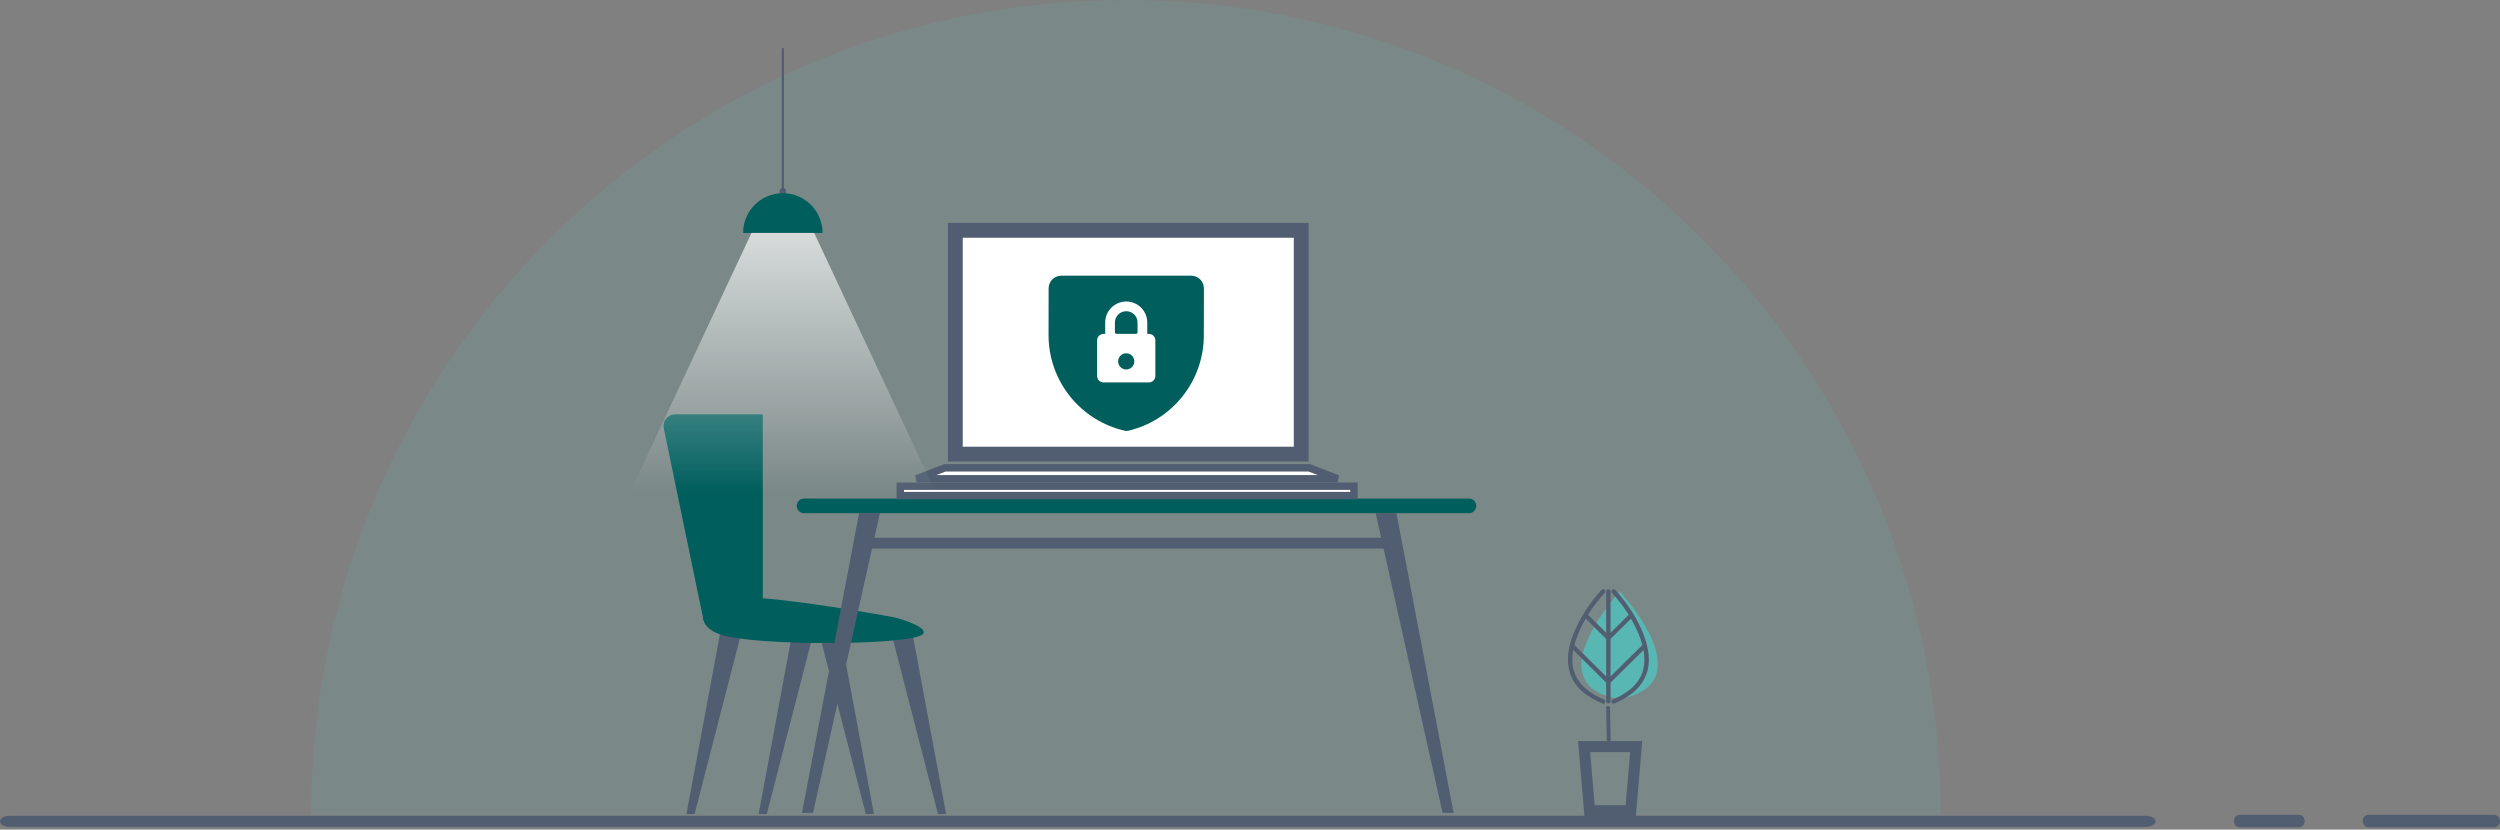 <svg width="675" height="224" viewBox="0 0 675 224" fill="none" xmlns="http://www.w3.org/2000/svg">
<rect x="0" y="0" width="675" height="224" fill="#808080" stroke="none"/>
<path opacity="0.15" fill-rule="evenodd" clip-rule="evenodd" d="M84 220H524C524 98.497 425.503 0 304 0C182.497 0 84 98.497 84 220Z" fill="#58B7B3"/>
<path fill-rule="evenodd" clip-rule="evenodd" d="M604.698 223.367C610.043 223.367 615.372 223.367 620.717 223.367C622.753 223.367 622.753 220.001 620.717 220.001C615.372 220.001 610.043 220.001 604.698 220.001C602.662 220.001 602.662 223.367 604.698 223.367Z" fill="#515E71"/>
<path fill-rule="evenodd" clip-rule="evenodd" d="M639.478 223.367C650.797 223.367 662.13 223.367 673.448 223.367C675.485 223.367 675.485 220.001 673.448 220.001C662.13 220.001 650.797 220.001 639.478 220.001C637.442 220.001 637.442 223.367 639.478 223.367Z" fill="#515E71"/>
<path fill-rule="evenodd" clip-rule="evenodd" d="M2.759 223.269C18.447 223.269 34.135 223.269 49.823 223.269C88.584 223.269 127.344 223.269 166.104 223.269C215.44 223.269 264.804 223.269 314.14 223.269C361.556 223.269 408.999 223.269 456.441 223.269C489.495 223.269 522.548 223.269 555.574 223.269C563.472 223.269 571.37 223.269 579.241 223.269C582.92 223.269 582.92 220.269 579.241 220.269C563.553 220.269 547.865 220.269 532.177 220.269C493.417 220.269 454.656 220.269 415.896 220.269C366.533 220.269 317.196 220.269 267.86 220.269C220.417 220.269 173.002 220.269 125.559 220.269C92.505 220.269 59.452 220.269 26.399 220.269C18.528 220.269 10.63 220.269 2.759 220.269C-0.92 220.269 -0.92 223.269 2.759 223.269Z" fill="#515E71"/>
<path d="M185.345 219.793H187.541L200.398 169.914H194.631L185.345 219.793Z" fill="#515E71"/>
<path d="M235.967 219.793H233.765L220.915 169.914H226.675L235.967 219.793Z" fill="#515E71"/>
<path d="M204.828 219.793H207.03L219.881 169.914H214.114L204.828 219.793Z" fill="#515E71"/>
<path d="M255.45 219.793H253.248L240.397 169.914H246.158L255.45 219.793Z" fill="#515E71"/>
<path d="M241.211 166.639C243.459 167.053 251.344 169.694 248.986 171.366C244.899 174.272 203.234 174.524 194.257 171.231C187.154 168.622 189.091 162.513 196.84 161.434C204.59 160.356 229.458 164.495 241.211 166.639Z" fill="#005E5D"/>
<path d="M189.95 167.441L179.217 115.624C178.817 113.693 180.296 111.878 182.265 111.878H205.952V167.441H189.95Z" fill="#005E5D"/>
<path d="M237.574 138.568L219.512 219.483H216.535L231.962 138.568H237.574Z" fill="#515E71"/>
<path d="M371.436 138.568L389.498 219.483H392.475L377.047 138.568H371.436Z" fill="#515E71"/>
<path d="M377.04 145.187H230.825V148.112H377.04V145.187Z" fill="#515E71"/>
<path d="M396.614 138.568H217.089C215.992 138.568 215.107 137.676 215.107 136.585C215.107 135.487 215.998 134.603 217.089 134.603H396.614C397.711 134.603 398.596 135.494 398.596 136.585C398.596 137.683 397.705 138.568 396.614 138.568Z" fill="#005E5D"/>
<path d="M257.941 122.613V62.192H351.322V122.613H257.941Z" fill="white" stroke="#515E71" stroke-width="4"/>
<path d="M243.074 133.807V131.271H365.568V133.807H243.074Z" fill="white" stroke="#515E71" stroke-width="2"/>
<path d="M353.522 126.317L361.193 129.272H247.453L255.125 126.317H353.522Z" fill="white" stroke="#515E71" stroke-width="2"/>
<path d="M211.368 13V52.601" stroke="#515E71" stroke-width="0.595" stroke-miterlimit="10"/>
<path d="M212.246 52.601H210.485V51.637C210.485 51.149 210.88 50.755 211.368 50.755C211.856 50.755 212.25 51.149 212.25 51.637V52.601H212.246Z" fill="#515E71"/>
<path d="M200.639 62.892C200.639 56.966 205.442 52.166 211.364 52.166C217.29 52.166 222.089 56.97 222.089 62.892H200.639Z" fill="#005E5D"/>
<path opacity="0.7" d="M255.732 139.556H167L202.904 62.891H219.828L255.732 139.556Z" fill="url(#paint0_linear)"/>
<path fill-rule="evenodd" clip-rule="evenodd" d="M437.585 159.983C437.585 159.983 437.493 159.545 437.343 159.718C437.185 159.545 437.102 159.992 437.102 159.992C433.856 163.685 416.022 185.199 437.185 188.735V188.799C437.244 188.788 437.302 188.776 437.36 188.764C437.435 188.776 437.51 188.788 437.585 188.799V188.721C458.457 184.492 440.806 163.587 437.585 159.983Z" fill="#58B7B3"/>
<path fill-rule="evenodd" clip-rule="evenodd" d="M443.368 174.222C440.525 177.03 437.691 179.839 434.848 182.648C434.848 179.27 434.848 175.893 434.848 172.515C436.689 170.694 438.531 168.872 440.372 167.051C441.144 168.381 441.832 169.751 442.409 171.137C442.816 172.111 443.173 173.123 443.444 174.156C443.419 174.175 443.393 174.196 443.368 174.222ZM425.157 174.222C425.132 174.196 425.106 174.178 425.081 174.159C425.336 173.192 425.667 172.247 426.031 171.342C426.617 169.881 427.33 168.438 428.136 167.039C429.977 168.86 431.819 170.681 433.66 172.501C433.66 175.878 433.66 179.256 433.66 182.634C430.826 179.829 427.992 177.026 425.157 174.222ZM443.962 171.853C442.299 167.259 439.413 162.851 436.087 159.256C435.561 158.695 434.721 159.531 435.238 160.09C436.902 161.885 438.429 163.888 439.753 166.008C439.736 166.021 439.719 166.031 439.702 166.046C438.081 167.647 436.469 169.248 434.848 170.848C434.848 167.123 434.848 163.398 434.848 159.674C434.848 158.913 433.66 158.913 433.66 159.674C433.66 163.393 433.66 167.113 433.66 170.834C432.048 169.238 430.436 167.642 428.823 166.046C428.798 166.028 428.781 166.015 428.764 166C430.088 163.879 431.624 161.877 433.278 160.09C433.804 159.531 432.964 158.695 432.438 159.256C429.137 162.816 426.362 167.131 424.64 171.646C423.409 174.873 422.841 178.498 423.927 181.841C425.242 185.886 428.908 188.401 432.701 189.965C433.414 190.257 433.719 189.116 433.015 188.828C429.349 187.318 425.997 184.856 424.894 180.919C424.394 179.149 424.436 177.308 424.776 175.508C427.737 178.438 430.699 181.369 433.66 184.301C433.66 185.986 433.66 187.671 433.66 189.357C433.66 190.117 434.848 190.117 434.848 189.357C434.848 187.676 434.848 185.995 434.848 184.315C437.818 181.381 440.78 178.446 443.75 175.512C444.055 177.236 444.089 178.995 443.682 180.714C442.723 184.751 439.184 187.313 435.501 188.828C434.806 189.116 435.111 190.257 435.824 189.965C439.617 188.401 443.054 185.984 444.522 182.043C445.752 178.755 445.124 175.06 443.962 171.853Z" fill="#515E71"/>
<path fill-rule="evenodd" clip-rule="evenodd" d="M433.664 191.191C433.717 194.045 433.769 196.901 433.829 199.755C433.844 200.516 434.892 200.518 434.877 199.755C434.825 196.901 434.765 194.045 434.713 191.191C434.698 190.43 433.649 190.428 433.664 191.191Z" fill="#515E71"/>
<path d="M427.997 204.969L427.997 204.969L427.711 201.58H441.77L441.484 204.969L441.484 204.969L440.304 218.9H429.178L427.997 204.969Z" stroke="#515E71" stroke-width="3"/>
<g clip-path="url(#clip0)">
<path d="M307.14 87.086C307.14 86.275 306.818 85.497 306.244 84.923C305.67 84.349 304.892 84.027 304.081 84.027C303.27 84.027 302.492 84.349 301.918 84.923C301.345 85.497 301.022 86.275 301.022 87.086V89.708C301.022 89.823 301.068 89.935 301.15 90.017C301.232 90.099 301.344 90.145 301.459 90.145H306.703C306.819 90.145 306.93 90.099 307.012 90.017C307.094 89.935 307.14 89.823 307.14 89.708V87.086Z" fill="#005E5D"/>
<path d="M325.055 77.839C325.05 76.935 324.687 76.07 324.046 75.433C323.406 74.795 322.539 74.437 321.635 74.436H286.531C285.626 74.441 284.761 74.804 284.123 75.446C283.485 76.087 283.127 76.955 283.128 77.86L283.107 90.691C283.153 96.68 285.228 102.476 288.994 107.133C292.76 111.79 297.993 115.032 303.84 116.33C303.952 116.353 304.065 116.364 304.179 116.363C304.296 116.363 304.414 116.351 304.529 116.327C310.363 114.977 315.568 111.689 319.293 106.999C323.017 102.309 325.041 96.495 325.034 90.506L325.055 77.839ZM296.216 101.507V91.894C296.216 91.43 296.4 90.985 296.728 90.658C297.056 90.33 297.5 90.146 297.964 90.146H298.401V87.087C298.401 85.58 298.999 84.135 300.064 83.07C301.13 82.005 302.575 81.406 304.081 81.406C305.588 81.406 307.033 82.005 308.098 83.07C309.163 84.135 309.762 85.58 309.762 87.087V90.146H310.199C310.662 90.146 311.107 90.33 311.435 90.658C311.762 90.985 311.946 91.43 311.946 91.894V101.507C311.946 101.97 311.762 102.415 311.435 102.743C311.107 103.07 310.662 103.255 310.199 103.255H297.964C297.5 103.255 297.056 103.07 296.728 102.743C296.4 102.415 296.216 101.97 296.216 101.507Z" fill="#005E5D"/>
<path d="M304.081 99.758C305.288 99.758 306.266 98.779 306.266 97.573C306.266 96.366 305.288 95.388 304.081 95.388C302.875 95.388 301.896 96.366 301.896 97.573C301.896 98.779 302.875 99.758 304.081 99.758Z" fill="#005E5D"/>
</g>
<defs>
<linearGradient id="paint0_linear" x1="211.366" y1="133.006" x2="211.366" y2="62.612" gradientUnits="userSpaceOnUse">
<stop stop-color="white" stop-opacity="0"/>
<stop offset="1" stop-color="white"/>
</linearGradient>
<clipPath id="clip0">
<rect width="41.948" height="41.948" fill="white" transform="translate(283.107 74.424)"/>
</clipPath>
</defs>
</svg>
